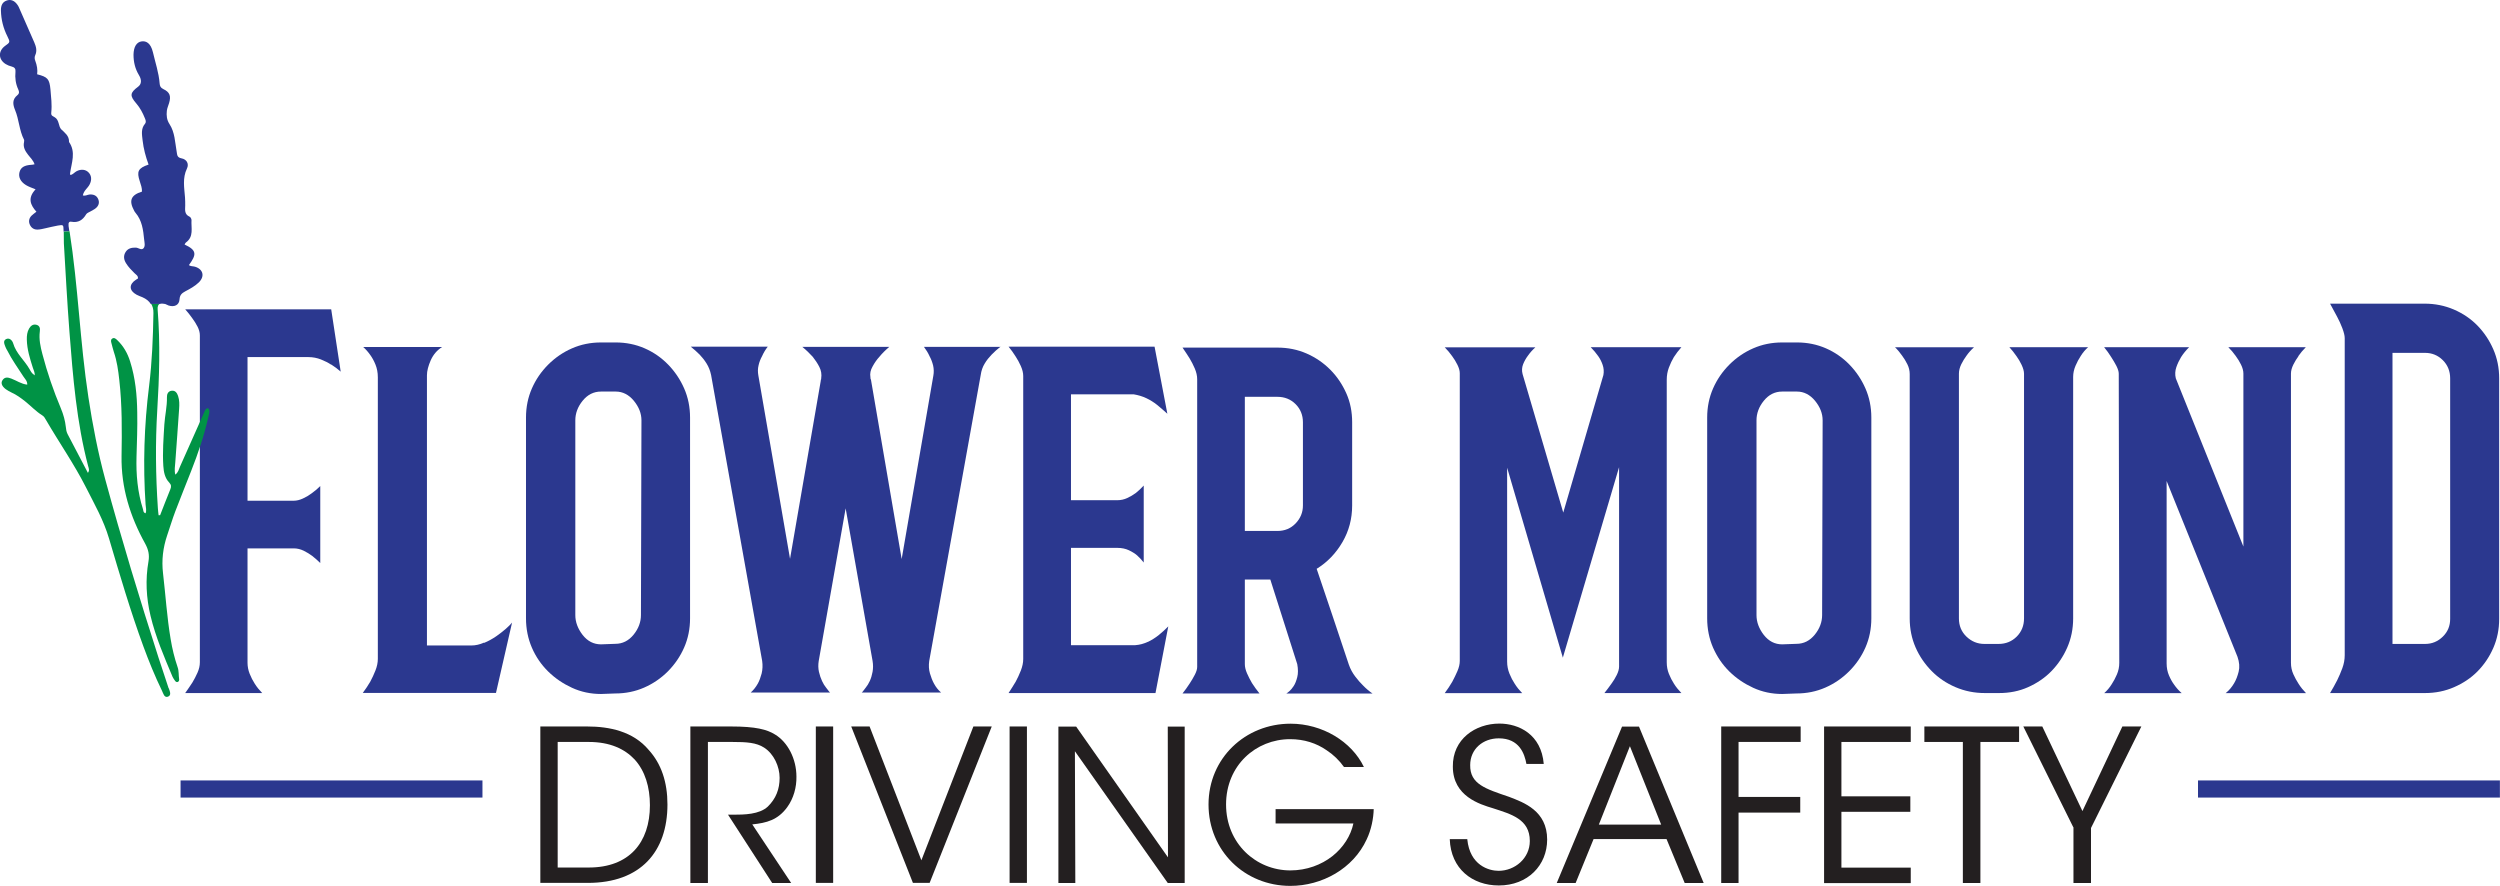 <?xml version="1.0" encoding="UTF-8"?><svg id="Layer_2" xmlns="http://www.w3.org/2000/svg" viewBox="0 0 242.3 85.86"><defs><style>.cls-1{fill:#2b388f;}.cls-2{fill:#231f20;}.cls-3{fill:#009345;}</style></defs><g id="Layer_1-2"><path class="cls-1" d="M32.09,35.34c-.27-.18-.6-.35-.98-.5-.38-.15-.79-.23-1.21-.23h-5.91v13.92h4.49c.27,0,.56-.07.87-.21.31-.14.58-.3.82-.48.3-.21.6-.46.87-.73v7.46c-.24-.24-.5-.47-.78-.69-.24-.18-.52-.35-.82-.5-.31-.15-.63-.23-.96-.23h-4.49v11.08c0,.37.07.73.21,1.08.14.35.3.66.48.94.21.34.46.64.73.92h-7.46c.24-.34.47-.67.69-1.01.18-.3.35-.62.5-.96s.23-.67.23-1.01v-31.69c0-.27-.08-.56-.23-.85s-.32-.56-.5-.8c-.21-.3-.44-.59-.69-.87h14.15l.92,6.04c-.27-.24-.58-.47-.92-.69Z"/><path class="cls-1" d="M46.92,62.31c.43-.18.82-.4,1.17-.64.35-.24.66-.49.94-.73.27-.24.47-.44.6-.6l-1.56,6.82h-12.91c.27-.37.52-.73.73-1.1.18-.34.35-.69.5-1.08.15-.38.23-.76.23-1.12v-27.29c0-.46-.08-.87-.23-1.24-.15-.37-.32-.67-.5-.92-.21-.3-.44-.56-.69-.78h7.65c-.49.31-.85.73-1.1,1.28-.24.55-.37,1.04-.37,1.46v26.19h4.3c.4,0,.81-.09,1.24-.28Z"/><path class="cls-1" d="M59.67,33.19c1,0,1.94.19,2.81.57.87.38,1.63.91,2.28,1.58.65.67,1.17,1.44,1.55,2.31.38.87.57,1.81.57,2.82v19.46c0,1.01-.19,1.95-.57,2.82-.38.87-.91,1.64-1.57,2.31-.67.67-1.44,1.2-2.31,1.58-.87.38-1.8.57-2.81.57l-1.37.05c-1,0-1.94-.2-2.81-.6-.87-.4-1.64-.92-2.31-1.58-.67-.66-1.2-1.43-1.58-2.31-.38-.88-.57-1.83-.57-2.84v-19.46c0-1.01.19-1.95.57-2.82.38-.87.91-1.64,1.58-2.31.67-.67,1.44-1.2,2.31-1.58.87-.38,1.8-.57,2.81-.57h1.42ZM62.17,40.74c0-.67-.25-1.3-.74-1.9-.49-.59-1.08-.89-1.75-.89h-1.43c-.71,0-1.3.3-1.78.89-.48.59-.71,1.23-.71,1.9v18.88c0,.67.24,1.31.71,1.92.48.61,1.07.91,1.78.91l1.38-.05c.71,0,1.3-.3,1.78-.89s.71-1.23.71-1.9l.05-18.88Z"/><path class="cls-1" d="M96.97,33.6c-.31.24-.6.5-.87.78-.24.25-.47.53-.66.85-.2.32-.33.69-.39,1.12l-4.99,27.71c-.06.43-.04.83.07,1.21s.24.71.39.98c.18.34.41.63.69.87h-7.69l.09-.09c.06-.09.16-.22.3-.39.14-.17.27-.38.39-.64.12-.26.21-.56.27-.89.06-.34.06-.69,0-1.05l-2.61-14.79-2.61,14.79c-.06.37-.05.72.02,1.05.08.34.18.63.3.89.12.26.25.47.39.64.14.17.24.3.3.39l.09.09h-7.69c.27-.24.5-.53.69-.87.15-.27.27-.6.37-.98.09-.38.11-.79.05-1.21l-4.95-27.71c-.09-.43-.24-.8-.44-1.12-.2-.32-.42-.6-.66-.85-.27-.27-.56-.53-.87-.78h7.46c-.21.27-.4.58-.55.92-.15.27-.27.57-.34.89-.08.32-.08.65-.02.98l3.07,17.77,2.98-17.26c0-.06,0-.1.02-.11.02-.01.02-.05.02-.11.06-.4,0-.77-.18-1.12-.18-.35-.4-.68-.64-.98-.31-.34-.64-.66-1.01-.96h8.43c-.37.31-.69.63-.96.96-.25.27-.47.59-.66.94-.2.35-.27.69-.21,1.03,0,.12.01.2.05.23l2.98,17.4,3.07-17.77c.06-.33.05-.66-.02-.98-.08-.32-.19-.62-.34-.89-.15-.34-.34-.64-.55-.92h7.46Z"/><path class="cls-1" d="M111.24,62.22c.38-.18.72-.4,1.03-.64.33-.27.66-.56.96-.87l-1.24,6.46h-14.24c.24-.37.47-.73.69-1.1.18-.34.35-.69.5-1.08s.23-.76.23-1.12v-27.43c0-.3-.08-.62-.23-.96s-.32-.64-.5-.92c-.21-.34-.44-.66-.69-.96h14.15l1.24,6.5c-.34-.3-.67-.6-1.01-.87-.3-.24-.65-.46-1.03-.64-.38-.18-.79-.3-1.21-.37h-6.09v10.26h4.49c.34,0,.66-.07.96-.21.3-.14.58-.3.82-.48.27-.21.53-.46.78-.73v7.46c-.18-.24-.4-.47-.64-.69-.21-.18-.48-.35-.8-.5-.32-.15-.69-.23-1.12-.23h-4.49v9.43h6.23c.43-.03.83-.14,1.21-.32Z"/><path class="cls-1" d="M124.68,67.21c.06-.03.16-.11.3-.23.14-.12.27-.29.41-.5s.25-.5.34-.85c.09-.35.09-.77,0-1.26l-2.61-8.2h-2.47v8.2c0,.27.07.57.21.89.14.32.3.63.48.94.21.34.46.67.73,1.01h-7.46c.24-.3.47-.62.69-.96.18-.27.35-.56.5-.85.15-.29.23-.54.23-.76v-27.89c0-.33-.08-.68-.23-1.03-.15-.35-.32-.68-.5-.98-.21-.33-.44-.69-.69-1.05h9.2c1.01,0,1.95.19,2.82.57s1.63.9,2.29,1.56c.66.66,1.17,1.42,1.56,2.29s.57,1.81.57,2.82v8.06c0,1.28-.31,2.47-.94,3.55-.63,1.08-1.46,1.95-2.5,2.59.58,1.71,1.1,3.25,1.56,4.62l1.56,4.67c.15.43.36.81.62,1.15.26.34.51.63.76.87.3.31.61.57.92.78h-8.33ZM120.65,51.46h3.16c.7,0,1.29-.24,1.76-.73.47-.49.71-1.07.71-1.74v-8.06c0-.7-.24-1.29-.71-1.76-.47-.47-1.06-.71-1.76-.71h-3.16v13Z"/><path class="cls-1" d="M162.96,67.17h-7.46c.24-.3.47-.61.69-.92.18-.24.35-.52.5-.82.15-.3.23-.58.23-.82v-19.33l-5.45,18.46-5.4-18.41v18.78c0,.43.08.82.23,1.19.15.37.32.69.5.96.21.34.46.64.73.92h-7.51c.27-.37.52-.73.73-1.1.18-.34.35-.68.5-1.03.15-.35.23-.68.23-.99v-27.89c0-.24-.08-.52-.23-.82-.15-.3-.32-.58-.5-.82-.21-.3-.46-.6-.73-.87h8.79c-.27.24-.52.52-.73.82-.18.24-.34.52-.46.82-.12.31-.14.63-.05.96l3.94,13.42,3.89-13.33c.06-.33.04-.66-.07-.98-.11-.32-.25-.6-.43-.85-.21-.3-.46-.6-.73-.87h8.79c-.27.31-.52.63-.73.96-.18.3-.34.64-.48,1.01-.14.37-.21.76-.21,1.19v27.38c0,.4.07.77.21,1.12.14.35.3.66.48.94.21.34.46.64.73.92Z"/><path class="cls-1" d="M174.16,33.19c1,0,1.94.19,2.81.57.87.38,1.63.91,2.28,1.58.65.67,1.17,1.44,1.55,2.31s.57,1.81.57,2.82v19.46c0,1.01-.19,1.95-.57,2.82s-.91,1.64-1.58,2.31c-.67.67-1.44,1.2-2.31,1.58-.87.38-1.8.57-2.81.57l-1.37.05c-1,0-1.94-.2-2.81-.6-.87-.4-1.64-.92-2.31-1.58-.67-.66-1.19-1.43-1.58-2.31-.38-.88-.57-1.83-.57-2.84v-19.46c0-1.01.19-1.95.57-2.82s.91-1.64,1.58-2.31c.67-.67,1.44-1.2,2.31-1.58.87-.38,1.8-.57,2.81-.57h1.42ZM176.65,40.74c0-.67-.25-1.3-.74-1.9-.49-.59-1.08-.89-1.75-.89h-1.43c-.71,0-1.3.3-1.78.89-.48.59-.71,1.23-.71,1.9v18.88c0,.67.24,1.31.71,1.92.48.61,1.07.91,1.78.91l1.38-.05c.71,0,1.3-.3,1.78-.89s.71-1.23.71-1.9l.05-18.88Z"/><path class="cls-1" d="M202.39,33.64c-.27.24-.52.53-.73.87-.18.27-.35.59-.5.94-.15.35-.23.71-.23,1.08v23.4c0,1.01-.19,1.95-.57,2.82s-.89,1.63-1.53,2.29c-.64.66-1.4,1.17-2.27,1.56s-1.81.57-2.82.57h-1.37c-1.01,0-1.95-.19-2.84-.57s-1.66-.9-2.31-1.56-1.18-1.42-1.56-2.29c-.38-.87-.57-1.81-.57-2.82v-23.67c0-.34-.08-.66-.23-.96-.15-.3-.32-.58-.5-.82-.21-.3-.44-.58-.69-.82h7.65c-.27.24-.52.52-.73.82-.18.24-.35.52-.5.82-.15.31-.23.61-.23.92v23.72c0,.7.24,1.29.73,1.76.49.47,1.07.71,1.74.71h1.37c.7,0,1.29-.24,1.76-.71s.71-1.06.71-1.76v-23.72c0-.24-.08-.53-.23-.85-.15-.32-.32-.6-.5-.85-.21-.3-.44-.6-.69-.87h7.65Z"/><path class="cls-1" d="M222.77,34.52c-.18.24-.35.52-.5.82-.15.31-.23.59-.23.87v28.03c0,.4.08.76.23,1.1.15.34.32.64.5.92.21.34.46.64.73.92h-7.79c.34-.27.61-.6.82-.96.18-.3.33-.68.44-1.12.11-.44.07-.92-.11-1.44l-6.87-17.04v17.68c0,.43.08.82.23,1.17.15.35.32.65.5.89.21.31.46.58.73.82h-7.51c.27-.24.52-.53.73-.87.18-.27.35-.59.5-.94.15-.35.23-.72.23-1.12l-.05-28.03c0-.21-.08-.46-.23-.76-.15-.29-.32-.57-.5-.85-.21-.34-.44-.66-.69-.96h8.24c-.31.31-.57.63-.78.96-.18.3-.34.63-.46.98-.12.35-.14.71-.05,1.08l6.55,16.3v-16.76c0-.28-.08-.56-.23-.87-.15-.3-.32-.58-.5-.82-.21-.3-.46-.6-.73-.87h7.51c-.27.27-.52.57-.73.87Z"/><path class="cls-1" d="M227.25,32.77c0-.24-.08-.56-.23-.96-.15-.4-.32-.76-.5-1.1-.21-.4-.44-.82-.69-1.28h9.16c1.01,0,1.95.19,2.84.57.88.38,1.65.9,2.29,1.56.64.66,1.15,1.42,1.53,2.29s.57,1.81.57,2.82v23.31c0,1.01-.19,1.95-.57,2.82s-.89,1.62-1.53,2.27-1.4,1.15-2.27,1.53-1.81.57-2.82.57h-9.2c.24-.4.47-.81.69-1.24.18-.37.35-.76.5-1.17.15-.41.23-.83.23-1.26v-30.73ZM237.47,36.67c0-.7-.24-1.29-.71-1.76-.47-.47-1.05-.71-1.72-.71h-3.16v28.21h3.16c.67,0,1.24-.24,1.72-.71s.71-1.04.71-1.72v-23.31Z"/><path class="cls-3" d="M20.29,39.73c-.02-.06-.09-.15-.15-.16-.06-.01-.16.04-.2.09-.06.08-.1.19-.14.28-.79,1.77-1.57,3.54-2.36,5.3-.11.25-.16.55-.45.76-.11-.43-.02-.82,0-1.21.12-1.72.26-3.43.37-5.15.03-.42.04-.85-.1-1.26-.1-.29-.26-.55-.62-.51-.36.04-.47.34-.46.64.02.88-.19,1.74-.25,2.61-.08,1.35-.19,2.7-.1,4.05.04.59.15,1.17.58,1.61.2.21.2.4.1.64-.34.83-.66,1.67-.99,2.51-.05,0-.1,0-.15.01-.02-.23-.06-.46-.07-.7-.21-3.15-.25-6.3-.06-9.45.2-3.26.3-6.51.04-9.77-.03-.33.06-.52.24-.59h-.88c.15.24.24.53.23.92-.04,2.36-.13,4.71-.42,7.06-.48,3.82-.6,7.66-.34,11.5.02.27.11.56,0,.84-.24-.07-.21-.26-.25-.39-.53-1.66-.68-3.37-.63-5.1.04-1.43.1-2.86.07-4.29-.02-1.67-.18-3.33-.69-4.94-.25-.8-.65-1.5-1.26-2.08-.14-.13-.29-.26-.48-.13-.15.1-.12.28-.07.44.08.28.14.57.23.84.3.88.43,1.8.53,2.72.28,2.46.26,4.92.22,7.38-.05,3.06.83,5.86,2.29,8.49.31.57.43,1.09.32,1.72-.31,1.77-.22,3.53.2,5.28.49,2.05,1.32,3.97,2.13,5.9.06.14.16.27.25.4.06.09.17.15.27.1.1-.05.14-.16.12-.27-.06-.39-.01-.78-.15-1.17-.3-.88-.52-1.78-.67-2.7-.36-2.12-.49-4.26-.74-6.39-.15-1.27,0-2.48.4-3.67.27-.78.5-1.57.79-2.33.5-1.31,1.03-2.62,1.54-3.92.67-1.7,1.26-3.43,1.66-5.22.05-.23.15-.46.08-.7Z"/><path class="cls-1" d="M15.98,29.45c.13.04.24.12.36.16.56.18,1.03-.04,1.06-.6.03-.44.24-.6.55-.77.47-.25.94-.5,1.32-.87.6-.59.42-1.28-.37-1.52-.2-.06-.42-.02-.59-.16.74-1.01.79-1.43-.42-1.99.04-.07.07-.15.12-.19.8-.57.5-1.42.55-2.18,0-.11-.09-.29-.19-.33-.51-.23-.43-.66-.42-1.08,0-.26,0-.53-.02-.79-.07-.94-.26-1.87.19-2.8.22-.45-.03-.89-.52-.98-.46-.09-.42-.34-.48-.66-.16-.9-.17-1.86-.69-2.66-.27-.41-.31-.83-.26-1.29.03-.27.15-.51.22-.76.2-.68.07-1.05-.57-1.35-.27-.13-.33-.31-.35-.55-.08-1.04-.42-2.02-.65-3.02-.22-.92-.68-1.1-1.08-1.05-.5.06-.79.53-.8,1.29,0,.7.15,1.36.52,1.97.3.49.25.89-.07,1.13-.8.6-.84.87-.17,1.64.37.43.62.92.83,1.44.07.18.14.34,0,.52-.41.48-.29,1.05-.23,1.6.09.81.3,1.59.58,2.35-1.02.35-1.17.66-.85,1.63.11.33.22.65.21.99-1.08.34-1.29.87-.76,1.85.04.07.07.14.13.2.64.75.75,1.67.84,2.59.03.29.13.63-.06.85-.2.23-.49-.05-.74-.06-.4-.01-.75.06-.98.4-.25.37-.2.76.03,1.12.22.36.52.66.82.96.14.14.36.24.33.51-.06.04-.13.08-.19.12-.7.45-.68,1.05.05,1.45.18.1.39.17.58.25.36.16.63.37.8.65h.88c.11-.04.26-.05.46,0Z"/><path class="cls-1" d="M6.65,21.86c-.04-.22.03-.42.26-.37.68.12,1.11-.16,1.44-.72.08-.14.3-.2.46-.3.16-.1.33-.17.47-.29.27-.22.38-.52.25-.85-.14-.37-.44-.5-.83-.48-.22.01-.42.17-.67.09.09-.48.47-.7.65-1.05.23-.44.2-.88-.1-1.18-.29-.3-.74-.34-1.17-.11-.2.11-.34.32-.59.36-.02-.06-.04-.11-.03-.16.14-1.02.59-2.05-.1-3.04-.01-.02,0-.05,0-.08-.02-.54-.39-.79-.74-1.13-.31-.29-.18-.93-.67-1.2-.05-.03-.09-.06-.14-.08-.17-.08-.19-.2-.17-.38.08-.74-.02-1.48-.08-2.22-.1-1.02-.27-1.21-1.29-1.47.06-.44-.02-.88-.18-1.3-.07-.18-.09-.36-.01-.54.2-.43.09-.83-.08-1.23-.5-1.14-1-2.28-1.5-3.42-.04-.1-.1-.19-.16-.27C1.39.04,1.01-.09.63.06.24.2.08.53.09,1.02c.02.89.23,1.72.63,2.51.28.56.26.57-.23.92-.68.5-.66,1.31.06,1.76.18.11.38.19.59.24.27.07.39.21.36.51-.06.59.02,1.17.27,1.71.1.21.12.39-.09.56-.51.41-.44.9-.22,1.43.39.93.4,1.98.87,2.88.03.06,0,.16,0,.23-.11.49.11.87.4,1.24.22.28.49.53.62.91-.13.03-.21.05-.28.05-.71.04-1.06.25-1.18.72-.12.47.09.92.63,1.25.26.16.57.26.93.41-.81.85-.49,1.53.08,2.17-.2.16-.35.26-.48.39-.24.25-.3.56-.15.88.15.32.42.48.77.46.24-.01.47-.07.7-.12.42-.09.83-.2,1.24-.27.53-.09.54-.07.55.44,0,.05,0,.1,0,.14.2,0,.39-.02.56-.04-.03-.18-.05-.36-.08-.54Z"/><path class="cls-3" d="M16.34,66.7c-.31-.99-.66-1.96-.97-2.94-1.84-5.73-3.59-11.49-5.17-17.3-.71-2.61-1.22-5.26-1.63-7.94-.82-5.35-.99-10.77-1.83-16.11-.18.02-.37.03-.56.04,0,.38,0,.75.01,1.13.17,2.86.32,5.71.54,8.57.34,4.39.69,8.77,1.82,13.05.05.18.15.38-.03.63-.67-1.28-1.32-2.52-1.97-3.76-.11-.22-.15-.45-.17-.69-.07-.62-.23-1.2-.48-1.8-.72-1.71-1.32-3.47-1.79-5.26-.19-.72-.35-1.44-.25-2.2.04-.29,0-.55-.32-.64-.33-.09-.56.09-.72.36-.19.33-.23.7-.22,1.08.02.94.3,1.83.58,2.71.07.23.2.45.19.75-.28-.17-.39-.39-.5-.59-.49-.87-1.31-1.52-1.6-2.53-.07-.24-.34-.56-.67-.4-.34.17-.17.5-.07.77.04.12.12.24.18.35.44.88,1.02,1.67,1.55,2.5.15.24.4.44.38.8-.58-.06-1.04-.4-1.55-.59-.32-.12-.63-.18-.85.16-.18.27-.06.59.32.87.17.12.36.23.55.32.49.22.91.53,1.33.86.56.45,1.05.98,1.66,1.36.17.1.26.27.35.43,1.28,2.2,2.74,4.29,3.89,6.56.81,1.6,1.7,3.16,2.22,4.92,1.04,3.51,2.07,7.02,3.33,10.46.54,1.47,1.13,2.92,1.81,4.32.12.24.21.68.55.58.41-.13.2-.54.11-.82Z"/><path class="cls-2" d="M52.38,70.41h4.53c2.15,0,4.45.47,5.96,2.27,1.23,1.35,1.82,3.13,1.82,5.29,0,4.57-2.6,7.6-7.71,7.6h-4.61v-15.16ZM54.06,84.08h3.01c3.89,0,5.92-2.4,5.92-6.04,0-1.76-.47-3.32-1.48-4.43-.96-1.02-2.38-1.7-4.45-1.7h-3.01v12.17Z"/><path class="cls-2" d="M66.9,70.41h3.96c2.38,0,3.48.29,4.26.78,1.23.74,2.07,2.36,2.07,4.08.02,1.02-.27,2.11-.9,2.97-.9,1.23-1.99,1.52-3.38,1.66l3.77,5.68h-1.84l-4.28-6.62h.49c1.07,0,2.54-.02,3.36-.78.8-.78,1.15-1.7,1.15-2.79s-.55-2.32-1.5-2.93c-.76-.49-1.7-.55-3.07-.55h-2.38v13.67h-1.7v-15.16Z"/><path class="cls-2" d="M79.07,70.41h1.68v15.16h-1.68v-15.16Z"/><path class="cls-2" d="M82.5,70.41h1.78l5.02,12.97,5.04-12.97h1.78l-6.02,15.16h-1.62l-5.98-15.16Z"/><path class="cls-2" d="M97.85,70.41h1.68v15.16h-1.68v-15.16Z"/><path class="cls-2" d="M113.2,83.08l-.02-12.66h1.64v15.16h-1.64l-9-12.77.04,12.77h-1.64v-15.16h1.72l8.89,12.66Z"/><path class="cls-2" d="M130.27,74.35c-.47-.66-1.04-1.21-1.7-1.64-.98-.68-2.17-1.07-3.53-1.07-3.32,0-6.21,2.54-6.21,6.33s2.91,6.39,6.23,6.39c1.6,0,3.01-.55,4.06-1.37,1.07-.84,1.8-1.99,2.05-3.18h-7.54v-1.39h9.51c-.02.88-.23,1.99-.68,2.93-1.31,2.85-4.34,4.51-7.4,4.51-4.43,0-7.93-3.4-7.93-7.89s3.57-7.83,7.95-7.83c3.07,0,5.92,1.72,7.11,4.2h-1.93Z"/><path class="cls-2" d="M142.21,81.35c.25,2.52,2.09,3.05,3.03,3.05,1.58,0,3.03-1.21,3.03-2.89,0-2.13-1.82-2.6-3.59-3.18-1.23-.37-3.87-1.15-3.87-4.02-.04-2.68,2.19-4.18,4.51-4.18,1.88,0,4.06,1.04,4.3,3.91h-1.68c-.18-.98-.68-2.48-2.68-2.48-1.52,0-2.77,1.02-2.77,2.6-.02,1.84,1.48,2.29,3.77,3.07,1.43.55,3.69,1.35,3.69,4.14,0,2.48-1.86,4.45-4.69,4.45-2.54,0-4.65-1.6-4.75-4.49h1.7Z"/><path class="cls-2" d="M152.7,85.58h-1.82l6.33-15.16h1.64l6.27,15.16h-1.84l-1.76-4.26h-7.07l-1.74,4.26ZM157.97,72.32l-3.01,7.6h6.04l-3.03-7.6Z"/><path class="cls-2" d="M166.81,70.41h7.71v1.5h-6.02v5.33h5.98v1.52h-5.98v6.82h-1.68v-15.16Z"/><path class="cls-2" d="M176.79,70.41h8.4v1.5h-6.72v5.27h6.68v1.5h-6.68v5.41h6.72v1.5h-8.4v-15.16Z"/><path class="cls-2" d="M190.24,71.91h-3.73v-1.5h9.18v1.5h-3.75v13.67h-1.7v-13.67Z"/><path class="cls-2" d="M200.98,80.25l-4.88-9.84h1.84l3.89,8.2,3.87-8.2h1.84l-4.88,9.84v5.33h-1.7v-5.33Z"/><rect class="cls-1" x="17.5" y="75.64" width="29.26" height="1.66"/><rect class="cls-1" x="213.03" y="75.64" width="29.26" height="1.66"/></g></svg>